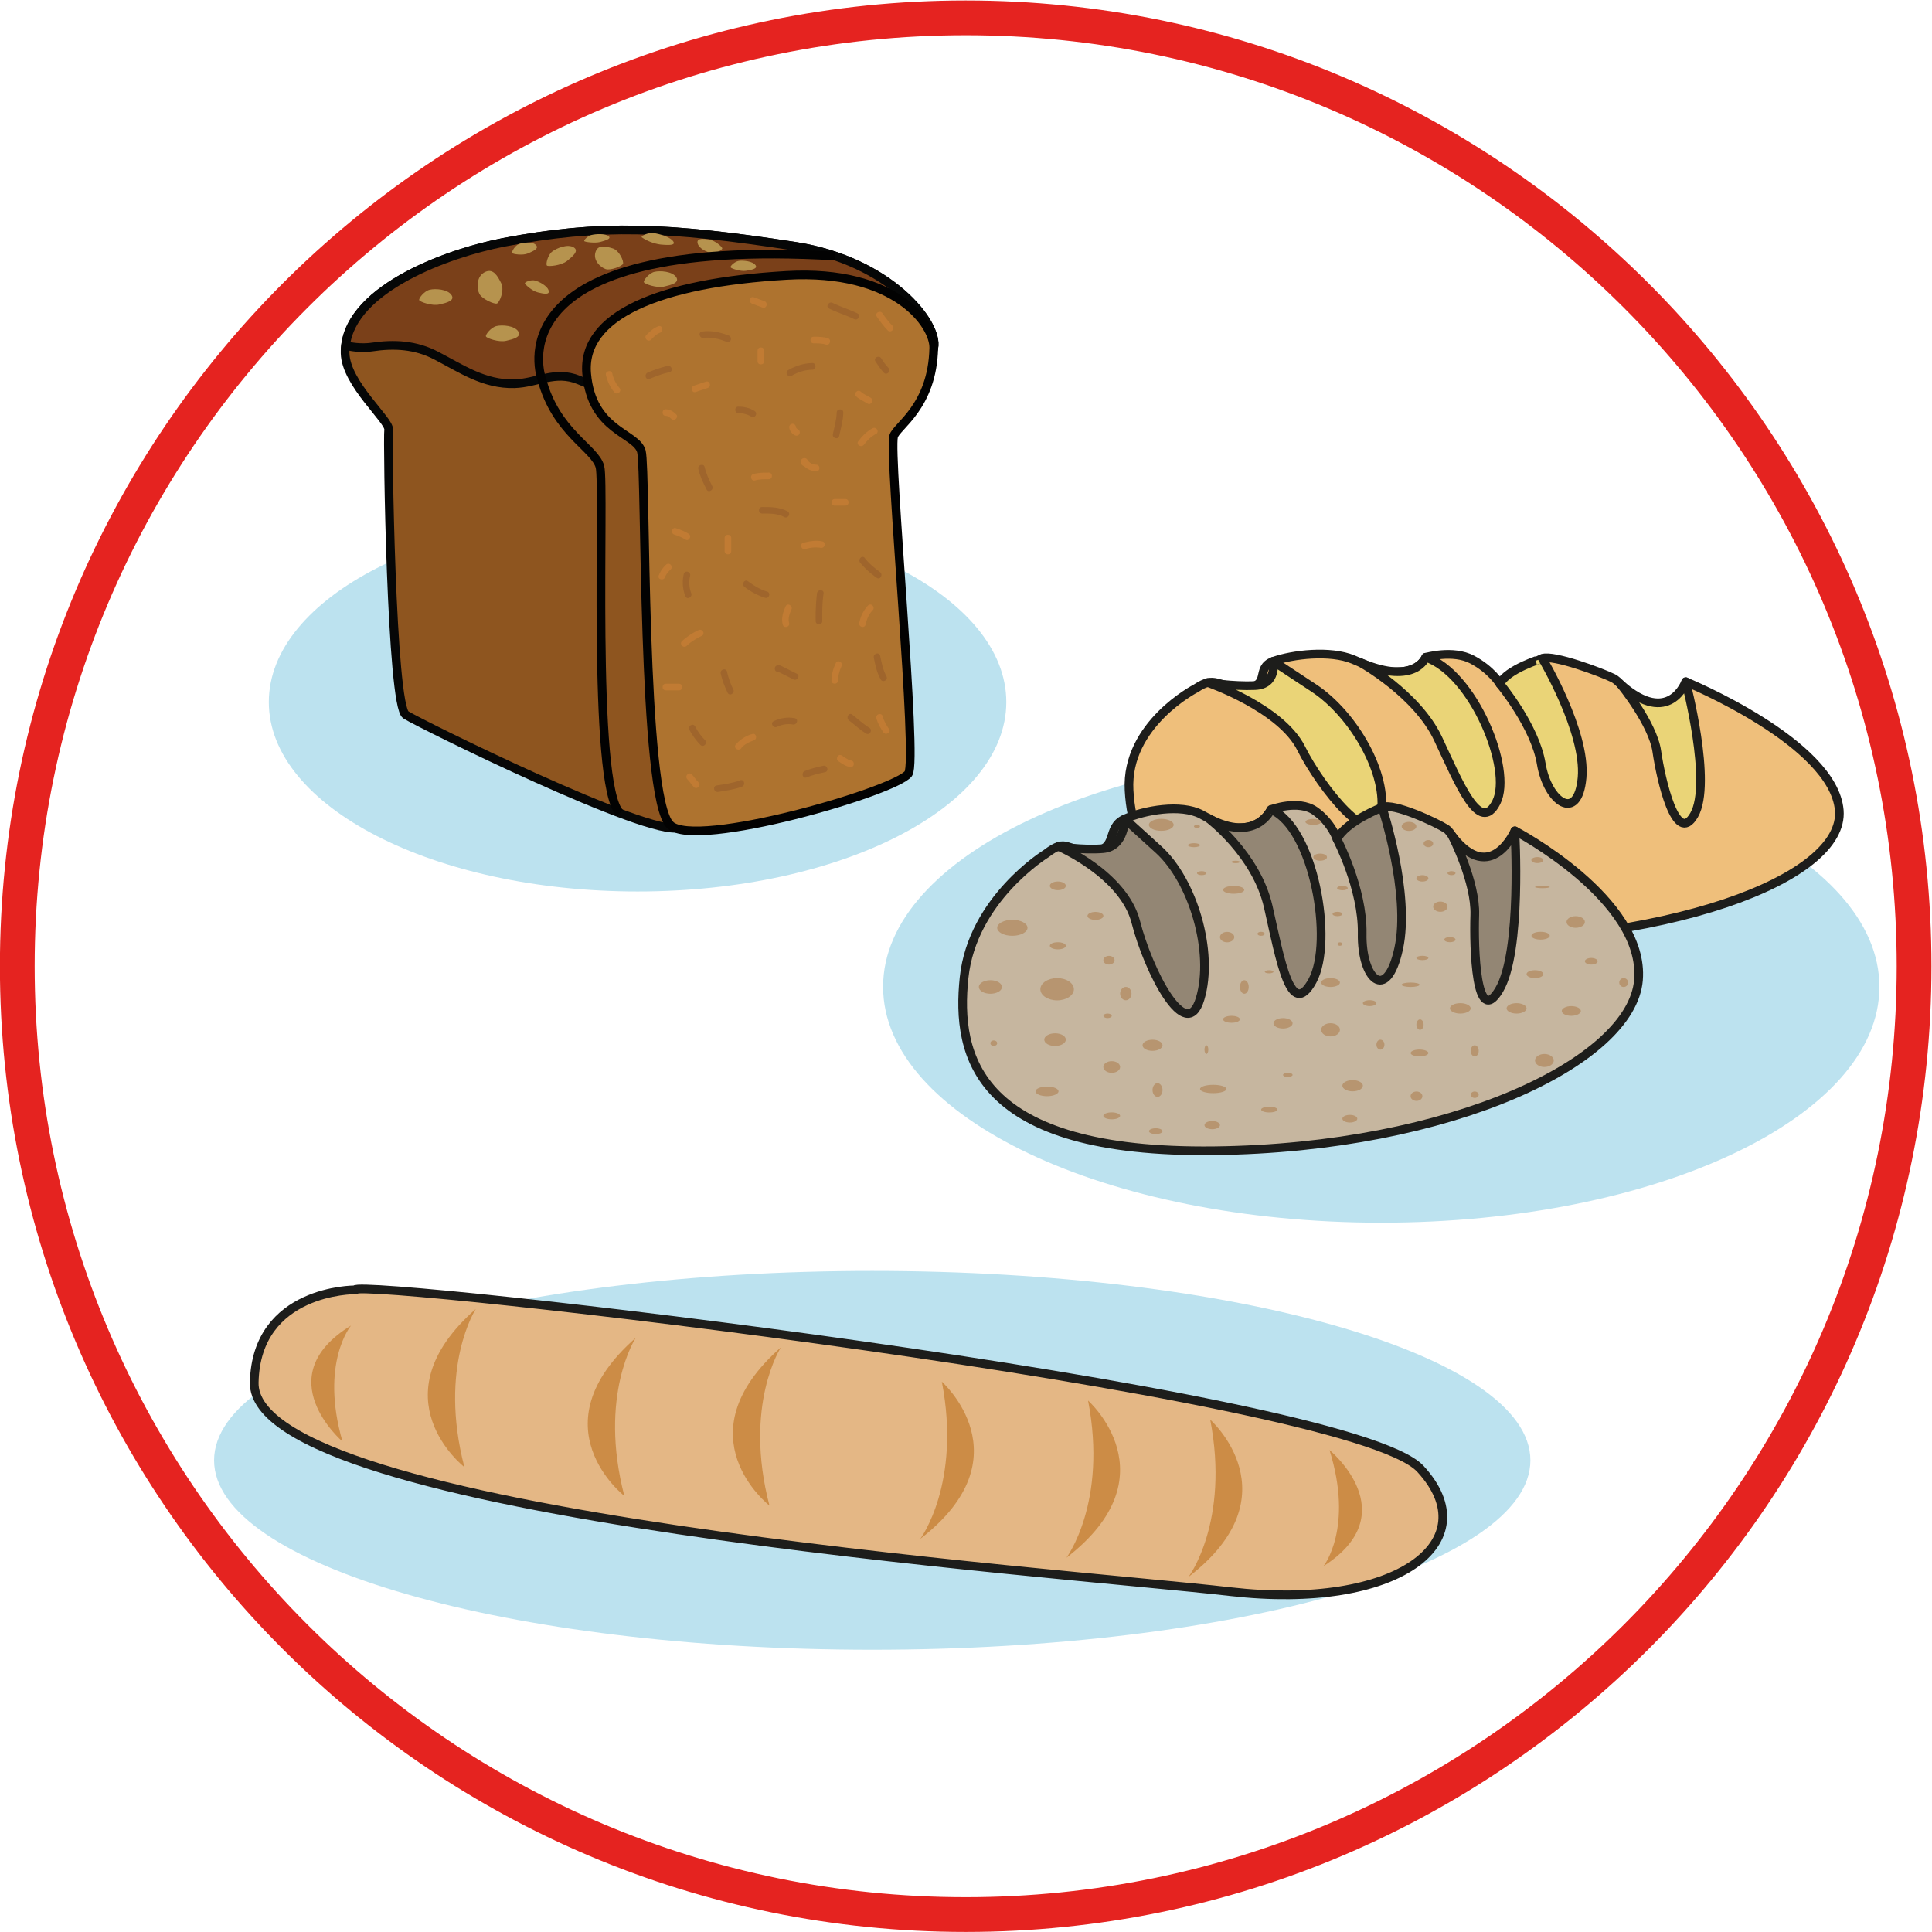 <?xml version="1.0" encoding="UTF-8" standalone="no"?><svg xmlns="http://www.w3.org/2000/svg" xml:space="preserve" viewBox="0 0 296.41 296.41"><defs><clipPath id="a" clipPathUnits="userSpaceOnUse"><path d="M0 222.3h222.3V0H0Z"/></clipPath><clipPath id="b" clipPathUnits="userSpaceOnUse"><path d="M0 222.3h222.3V0H0Z"/></clipPath></defs><g clip-path="url(#a)" transform="matrix(1.333 0 0 -1.333 0 296.4)"><path d="M0 0c0-60.28-48.87-109.15-109.15-109.15-60.29 0-109.16 48.87-109.16 109.15 0 60.28 48.87 109.15 109.16 109.15C-48.87 109.15 0 60.28 0 0Z" style="fill:none;stroke:#e52320;stroke-width:4;stroke-linecap:butt;stroke-linejoin:miter;stroke-miterlimit:10;stroke-dasharray:none;stroke-opacity:1" transform="translate(220.3 111.15)"/></g><g clip-path="url(#b)" transform="matrix(1.333 0 0 -1.333 0 296.4)"><path d="M0 0c0-15-25.67-27.15-57.34-27.15-31.66 0-57.33 12.16-57.33 27.15 0 15 25.67 27.15 57.33 27.15C-25.67 27.15 0 14.99 0 0" style="fill:#bce2ef;fill-opacity:1;fill-rule:nonzero;stroke:none" transform="translate(216.31 108.78)"/><path d="M0 0c0-12.04-19-21.8-42.44-21.8-23.44 0-42.44 9.76-42.44 21.8 0 12.04 19 21.8 42.44 21.8C-19 21.8 0 12.05 0 0" style="fill:#bce2ef;fill-opacity:1;fill-rule:nonzero;stroke:none" transform="translate(115.82 141.55)"/><path d="M0 0c0-12.04-33.91-21.8-75.75-21.8-41.83 0-75.75 9.76-75.75 21.8 0 12.04 33.92 21.8 75.75 21.8C-33.9 21.8 0 12.05 0 0" style="fill:#bce2ef;fill-opacity:1;fill-rule:nonzero;stroke:none" transform="translate(176.14 54.28)"/><path d="M0 0s-8.1-4.15-7.69-11.73c.42-7.58 4.66-17.04 33.42-17.5 28.76-.46 48.97 7.36 48.32 15.19C73.4-6.22 56.38.76 56.38.76S57.1-1 53.97-1.9c-3.13-.91-4.63 2.41-5.94 3.07-1.3.65-6.9 2.74-8.15 2.28C38.64 2.98 35 .51 35 .51s-.98 1.63-3.2 2.8c-2.21 1.18-5.34.26-5.34.26s-.62-1.53-2.89-1.64c-2.26-.12-2.82.28-5.47 1.39-2.66 1.1-6.97.58-9.18-.2-2.22-.79-.13-3-3.4-3C2.25.12 2.33 1.54 0 0" style="fill:#efbf7b;fill-opacity:1;fill-rule:nonzero;stroke:none" transform="translate(137.64 143.13)"/><path d="M0 0s-8.1-4.15-7.69-11.73c.42-7.58 4.66-17.04 33.42-17.5 28.76-.46 48.97 7.36 48.32 15.19C73.4-6.22 56.38.76 56.38.76S57.1-1 53.97-1.9c-3.13-.91-4.63 2.41-5.94 3.07-1.3.65-6.9 2.74-8.15 2.28C38.64 2.98 35 .51 35 .51s-.98 1.63-3.2 2.8c-2.21 1.18-5.34.26-5.34.26s-.62-1.53-2.89-1.64c-2.26-.12-2.82.28-5.47 1.39-2.66 1.1-6.97.58-9.18-.2-2.22-.79-.13-3-3.4-3C2.25.12 2.33 1.54 0 0Z" style="fill:none;stroke:#1d1d1b;stroke-width:1;stroke-linecap:round;stroke-linejoin:round;stroke-miterlimit:10;stroke-dasharray:none;stroke-opacity:1" transform="translate(137.64 143.13)"/><path d="M0 0s8.4-2.9 10.74-7.56c2.33-4.66 8.33-12.1 9.18-7.6.85 4.5-3.05 11.45-7.72 14.53L7.53 2.45s.5-2.69-2.09-2.8C2.84-.46 0 0 0 0" style="fill:#ead477;fill-opacity:1;fill-rule:nonzero;stroke:none" transform="translate(139.01 143.8)"/><path d="M0 0s8.4-2.9 10.74-7.56c2.33-4.66 8.33-12.1 9.18-7.6.85 4.5-3.05 11.45-7.72 14.53L7.53 2.45s.5-2.69-2.09-2.8C2.84-.46 0 0 0 0Z" style="fill:none;stroke:#1d1d1b;stroke-width:1;stroke-linecap:round;stroke-linejoin:round;stroke-miterlimit:10;stroke-dasharray:none;stroke-opacity:1" transform="translate(139.01 143.8)"/><path d="M0 0s6.45-3.59 8.86-8.74c2.42-5.15 4.79-11.08 6.7-7.3C17.47-12.27 12.9-1.18 7.43.65 7.43.65 6.27-2.61 0 0" style="fill:#ead477;fill-opacity:1;fill-rule:nonzero;stroke:none" transform="translate(156.66 146.06)"/><path d="M0 0s6.45-3.59 8.86-8.74c2.42-5.15 4.79-11.08 6.7-7.3C17.47-12.27 12.9-1.18 7.43.65 7.43.65 6.27-2.61 0 0z" style="fill:none;stroke:#1d1d1b;stroke-width:1;stroke-linecap:round;stroke-linejoin:round;stroke-miterlimit:10;stroke-dasharray:none;stroke-opacity:1" transform="translate(156.66 146.06)"/><path d="M0 0s4.04-4.84 4.76-9.2c.72-4.37 4.23-6.86 4.7-1.57.45 5.29-4.57 13.7-4.57 13.7S.8 1.7 0 0" style="fill:#ead477;fill-opacity:1;fill-rule:nonzero;stroke:none" transform="translate(172.63 143.64)"/><path d="M0 0s4.04-4.84 4.76-9.2c.72-4.37 4.23-6.86 4.7-1.57.45 5.29-4.57 13.7-4.57 13.7S.8 1.7 0 0Z" style="fill:none;stroke:#1d1d1b;stroke-width:1;stroke-linecap:round;stroke-linejoin:round;stroke-miterlimit:10;stroke-dasharray:none;stroke-opacity:1" transform="translate(172.63 143.64)"/><path d="M0 0s3.67-4.49 4.13-7.68c.46-3.2 2.21-10.98 4.3-7.32C10.53-11.33 7.46.34 7.46.34S5.58-4.91 0 0" style="fill:#ead477;fill-opacity:1;fill-rule:nonzero;stroke:none" transform="translate(186.56 143.56)"/><path d="M0 0s3.67-4.49 4.13-7.68c.46-3.2 2.21-10.98 4.3-7.32C10.53-11.33 7.46.34 7.46.34S5.58-4.91 0 0Z" style="fill:none;stroke:#1d1d1b;stroke-width:1;stroke-linecap:round;stroke-linejoin:round;stroke-miterlimit:10;stroke-dasharray:none;stroke-opacity:1" transform="translate(186.56 143.56)"/><path d="M0 0s-8.48-5.2-9.44-14.27c-.95-9.06 1.4-20.25 28.78-19.92 27.37.32 48.06 10.3 48.84 19.64.78 9.34-14.22 17.18-14.22 17.18s.37-2.09-2.78-3.28-4 2.75-5.12 3.5c-1.13.73-6.11 3.06-7.38 2.48-1.26-.59-5.19-3.66-5.19-3.66s-.64 1.92-2.55 3.26c-1.9 1.33-5.05.15-5.05.15s-.87-1.86-3.05-2.06c-2.19-.2-2.64.26-4.98 1.5C15.52 5.76 11.3 5 9.06 4 6.8 3 8.4.4 5.28.3 2.19.22 2.5 1.92 0 0" style="fill:#c6b69f;fill-opacity:1;fill-rule:nonzero;stroke:none" transform="translate(120.4 124.1)"/><path d="M0 0s-8.48-5.2-9.44-14.27c-.95-9.06 1.4-20.25 28.78-19.92 27.37.32 48.06 10.3 48.84 19.64.78 9.34-14.22 17.18-14.22 17.18s.37-2.09-2.78-3.28-4 2.75-5.12 3.5c-1.13.73-6.11 3.06-7.38 2.48-1.26-.59-5.19-3.66-5.19-3.66s-.64 1.92-2.55 3.26c-1.9 1.33-5.05.15-5.05.15s-.87-1.86-3.05-2.06c-2.19-.2-2.64.26-4.98 1.5C15.52 5.76 11.3 5 9.06 4 6.8 3 8.4.4 5.28.3 2.19.22 2.5 1.92 0 0Z" style="fill:none;stroke:#1d1d1b;stroke-width:1;stroke-linecap:round;stroke-linejoin:round;stroke-miterlimit:10;stroke-dasharray:none;stroke-opacity:1" transform="translate(120.4 124.1)"/><path d="M0 0s7.5-3.21 8.9-8.72c1.4-5.5 5.79-14.22 7.4-8.81 1.62 5.4-.86 13.6-4.77 17.15l-3.9 3.54s0-3.2-2.5-3.42C2.63-.46 0 0 0 0" style="fill:#938674;fill-opacity:1;fill-rule:nonzero;stroke:none" transform="translate(121.83 124.94)"/><path d="M0 0s7.5-3.21 8.9-8.72c1.4-5.5 5.79-14.22 7.4-8.81 1.62 5.4-.86 13.6-4.77 17.15l-3.9 3.54s0-3.2-2.5-3.42C2.63-.46 0 0 0 0Z" style="fill:none;stroke:#1d1d1b;stroke-width:1;stroke-linecap:round;stroke-linejoin:round;stroke-miterlimit:10;stroke-dasharray:none;stroke-opacity:1" transform="translate(121.83 124.94)"/><path d="M0 0s5.51-4.1 6.9-10.19c1.38-6.1 2.58-13.11 5.08-8.53S12.11-1.02 7.21 1C7.2 1 5.5-2.93 0 0" style="fill:#938674;fill-opacity:1;fill-rule:nonzero;stroke:none" transform="translate(139.07 128.18)"/><path d="M0 0s5.51-4.1 6.9-10.19c1.38-6.1 2.58-13.11 5.08-8.53S12.11-1.02 7.21 1C7.2 1 5.5-2.93 0 0Z" style="fill:none;stroke:#1d1d1b;stroke-width:1;stroke-linecap:round;stroke-linejoin:round;stroke-miterlimit:10;stroke-dasharray:none;stroke-opacity:1" transform="translate(139.07 128.18)"/><path d="M0 0s2.99-5.67 2.9-10.87c-.1-5.2 2.81-8.08 4.2-1.73C8.48-6.26 5.2 3.66 5.2 3.66S1.04 2.06 0 0" style="fill:#938674;fill-opacity:1;fill-rule:nonzero;stroke:none" transform="translate(153.88 125.77)"/><path d="M0 0s2.99-5.67 2.9-10.87c-.1-5.2 2.81-8.08 4.2-1.73C8.48-6.26 5.2 3.66 5.2 3.66S1.04 2.06 0 0Z" style="fill:none;stroke:#1d1d1b;stroke-width:1;stroke-linecap:round;stroke-linejoin:round;stroke-miterlimit:10;stroke-dasharray:none;stroke-opacity:1" transform="translate(153.88 125.77)"/><path d="M0 0s2.7-5.25 2.57-9.06c-.13-3.82.15-13.07 2.8-8.62C8.02-13.24 7.18.63 7.18.63S4.45-5.7 0 0" style="fill:#938674;fill-opacity:1;fill-rule:nonzero;stroke:none" transform="translate(167.17 126.1)"/><path d="M0 0s2.7-5.25 2.57-9.06c-.13-3.82.15-13.07 2.8-8.62C8.02-13.24 7.18.63 7.18.63S4.45-5.7 0 0Z" style="fill:none;stroke:#1d1d1b;stroke-width:1;stroke-linecap:round;stroke-linejoin:round;stroke-miterlimit:10;stroke-dasharray:none;stroke-opacity:1" transform="translate(167.17 126.1)"/><path d="M0 0c0-.5-.78-.92-1.75-.92-.96 0-1.74.41-1.74.92 0 .5.78.92 1.75.92C-.78.92 0 .5 0 0" style="fill:#b79570;fill-opacity:1;fill-rule:nonzero;stroke:none" transform="translate(118.26 115.57)"/><path d="M0 0c0-.43-.6-.78-1.33-.78-.74 0-1.33.35-1.33.78 0 .43.6.78 1.33.78C-.6.78 0 .43 0 0" style="fill:#b79570;fill-opacity:1;fill-rule:nonzero;stroke:none" transform="translate(115.32 108.76)"/><path d="M0 0c0-.28-.41-.5-.92-.5-.5 0-.92.22-.92.5s.41.5.92.5S0 .28 0 0" style="fill:#b79570;fill-opacity:1;fill-rule:nonzero;stroke:none" transform="translate(122.67 120.4)"/><path d="M0 0c0-.23-.41-.41-.92-.41-.5 0-.92.18-.92.41 0 .23.41.41.92.41S0 .23 0 0" style="fill:#b79570;fill-opacity:1;fill-rule:nonzero;stroke:none" transform="translate(122.67 113.5)"/><path d="M0 0c0-.7-.86-1.28-1.93-1.28C-3-1.28-3.86-.7-3.86 0c0 .7.86 1.28 1.93 1.28C-.86 1.28 0 .7 0 0" style="fill:#b79570;fill-opacity:1;fill-rule:nonzero;stroke:none" transform="translate(123.6 108.5)"/><path d="M0 0c0-.25-.41-.46-.92-.46-.5 0-.92.2-.92.46 0 .25.41.46.92.46.5 0 .92-.2.92-.46" style="fill:#b79570;fill-opacity:1;fill-rule:nonzero;stroke:none" transform="translate(127 116.94)"/><path d="M0 0c0-.28-.29-.5-.64-.5-.36 0-.65.22-.65.5s.3.5.65.5C-.3.5 0 .29 0 0" style="fill:#b79570;fill-opacity:1;fill-rule:nonzero;stroke:none" transform="translate(128.28 111.84)"/><path d="M0 0c0-.18-.18-.32-.4-.32-.2 0-.38.14-.38.32s.17.32.39.32C-.18.32 0 .18 0 0" style="fill:#b79570;fill-opacity:1;fill-rule:nonzero;stroke:none" transform="translate(114.77 102.29)"/><path d="M0 0c0-.4-.55-.73-1.24-.73s-1.24.32-1.24.73c0 .4.56.73 1.24.73C-.55.73 0 .41 0 0" style="fill:#b79570;fill-opacity:1;fill-rule:nonzero;stroke:none" transform="translate(122.67 102.7)"/><path d="M0 0c0-.3-.6-.56-1.32-.56-.73 0-1.33.25-1.33.56 0 .3.6.55 1.33.55C-.6.55 0 .31 0 0" style="fill:#b79570;fill-opacity:1;fill-rule:nonzero;stroke:none" transform="translate(121.83 96.75)"/><path d="M0 0c0-.37-.43-.67-.96-.67-.54 0-.97.3-.97.67 0 .37.43.67.96.67C-.42.67 0 .37 0 0" style="fill:#b79570;fill-opacity:1;fill-rule:nonzero;stroke:none" transform="translate(128.92 99.55)"/><path d="M0 0c0-.14-.22-.26-.48-.26-.27 0-.48.11-.48.26 0 .15.21.26.48.26C-.22.26 0 .15 0 0" style="fill:#b79570;fill-opacity:1;fill-rule:nonzero;stroke:none" transform="translate(127.96 105.44)"/><path d="M0 0c0-.42-.3-.77-.65-.77-.36 0-.66.35-.66.77 0 .42.3.77.66.77C-.3.77 0 .42 0 0" style="fill:#b79570;fill-opacity:1;fill-rule:nonzero;stroke:none" transform="translate(130.23 108)"/><path d="M0 0c0-.35-.52-.64-1.15-.64-.63 0-1.15.28-1.15.64s.52.64 1.15.64C-.52.64 0 .36 0 0" style="fill:#b79570;fill-opacity:1;fill-rule:nonzero;stroke:none" transform="translate(133.8 102.05)"/><path d="M0 0c0-.22-.43-.4-.96-.4-.54 0-.97.18-.97.4 0 .22.43.4.96.4C-.42.4 0 .21 0 0" style="fill:#b79570;fill-opacity:1;fill-rule:nonzero;stroke:none" transform="translate(128.92 93.93)"/><path d="M0 0c0-.44-.26-.79-.57-.79-.32 0-.58.35-.58.79 0 .43.26.79.57.79C-.26.79 0 .43 0 0" style="fill:#b79570;fill-opacity:1;fill-rule:nonzero;stroke:none" transform="translate(133.8 96.9)"/><path d="M0 0c0-.27-.68-.48-1.52-.48-.83 0-1.51.21-1.51.48s.68.48 1.51.48C-.68.48 0 .27 0 0" style="fill:#b79570;fill-opacity:1;fill-rule:nonzero;stroke:none" transform="translate(141.15 97.02)"/><path d="M0 0c0-.28-.1-.5-.22-.5s-.22.22-.22.5.1.5.22.5S0 .28 0 0" style="fill:#b79570;fill-opacity:1;fill-rule:nonzero;stroke:none" transform="translate(139.07 101.55)"/><path d="M0 0c0-.23-.43-.4-.96-.4-.54 0-.97.17-.97.4 0 .22.43.4.97.4C-.43.4 0 .23 0 0" style="fill:#b79570;fill-opacity:1;fill-rule:nonzero;stroke:none" transform="translate(142.7 105.04)"/><path d="M0 0c0-.43-.23-.78-.5-.78-.28 0-.51.35-.51.78 0 .43.23.78.5.78C-.22.78 0 .43 0 0" style="fill:#b79570;fill-opacity:1;fill-rule:nonzero;stroke:none" transform="translate(143.72 108.76)"/><path d="M0 0c0-.1-.23-.18-.5-.18-.28 0-.5.08-.5.18 0 .1.22.18.5.18C-.23.18 0 .1 0 0" style="fill:#b79570;fill-opacity:1;fill-rule:nonzero;stroke:none" transform="translate(146.57 110.51)"/><path d="M0 0c0-.33-.37-.6-.83-.6-.45 0-.82.27-.82.6 0 .33.37.6.82.6C-.37.6 0 .33 0 0" style="fill:#b79570;fill-opacity:1;fill-rule:nonzero;stroke:none" transform="translate(142.06 114.5)"/><path d="M0 0c0-.25-.55-.45-1.22-.45-.67 0-1.22.2-1.22.45s.55.45 1.22.45C-.55.45 0 .25 0 0" style="fill:#b79570;fill-opacity:1;fill-rule:nonzero;stroke:none" transform="translate(143.21 119.94)"/><path d="M0 0c0-.38-.64-.69-1.43-.69-.78 0-1.42.31-1.42.69 0 .38.64.69 1.42.69C-.64.69 0 .38 0 0" style="fill:#b79570;fill-opacity:1;fill-rule:nonzero;stroke:none" transform="translate(135.08 127.42)"/><path d="M0 0c0-.13-.31-.23-.69-.23-.38 0-.69.1-.69.23s.3.23.7.23C-.32.23 0 .13 0 0" style="fill:#b79570;fill-opacity:1;fill-rule:nonzero;stroke:none" transform="translate(138.11 125.08)"/><path d="M0 0c0-.1-.15-.18-.35-.18-.18 0-.34.08-.34.18 0 .1.15.18.34.18C-.15.18 0 .1 0 0" style="fill:#b79570;fill-opacity:1;fill-rule:nonzero;stroke:none" transform="translate(138.11 127.24)"/><path d="M0 0c0-.13-.24-.23-.54-.23-.3 0-.54.1-.54.23s.24.23.54.23C-.24.23 0 .13 0 0" style="fill:#b79570;fill-opacity:1;fill-rule:nonzero;stroke:none" transform="translate(138.85 121.86)"/><path d="M0 0c0-.08-.21-.14-.48-.14s-.48.06-.48.14c0 .08.21.14.48.14S0 .08 0 0" style="fill:#b79570;fill-opacity:1;fill-rule:nonzero;stroke:none" transform="translate(142.7 123.15)"/><path d="M0 0c0-.13-.19-.23-.42-.23-.23 0-.41.1-.41.23s.18.23.41.23C-.19.23 0 .13 0 0" style="fill:#b79570;fill-opacity:1;fill-rule:nonzero;stroke:none" transform="translate(145.56 114.88)"/><path d="M0 0c0-.19-.4-.34-.9-.34s-.91.15-.91.34c0 .19.4.34.9.34S0 .2 0 0" style="fill:#b79570;fill-opacity:1;fill-rule:nonzero;stroke:none" transform="translate(152.06 127.76)"/><path d="M0 0c0-.23-.35-.41-.79-.41-.43 0-.78.18-.78.41 0 .23.35.41.78.41C-.35.41 0 .23 0 0" style="fill:#b79570;fill-opacity:1;fill-rule:nonzero;stroke:none" transform="translate(152.73 123.7)"/><path d="M0 0c0-.14-.27-.25-.61-.25-.34 0-.62.11-.62.25s.28.25.61.25C-.27.25 0 .14 0 0" style="fill:#b79570;fill-opacity:1;fill-rule:nonzero;stroke:none" transform="translate(155.12 120.14)"/><path d="M0 0c0-.14-.25-.25-.56-.25-.32 0-.57.11-.57.25s.25.25.57.25C-.26.25 0 .14 0 0" style="fill:#b79570;fill-opacity:1;fill-rule:nonzero;stroke:none" transform="translate(154.5 117.16)"/><path d="M0 0c0-.12-.13-.2-.28-.2-.16 0-.28.08-.28.2 0 .11.12.2.28.2C-.13.2 0 .12 0 0" style="fill:#b79570;fill-opacity:1;fill-rule:nonzero;stroke:none" transform="translate(154.5 113.7)"/><path d="M0 0c0-.28-.48-.51-1.08-.51-.6 0-1.08.23-1.08.51s.49.51 1.08.51C-.48.51 0 .28 0 0" style="fill:#b79570;fill-opacity:1;fill-rule:nonzero;stroke:none" transform="translate(154.22 109.27)"/><path d="M0 0c0-.18-.35-.34-.78-.34-.43 0-.78.16-.78.34 0 .19.35.34.78.34C-.35.34 0 .19 0 0" style="fill:#b79570;fill-opacity:1;fill-rule:nonzero;stroke:none" transform="translate(158.42 106.9)"/><path d="M0 0c0-.14-.46-.26-1.03-.26-.57 0-1.04.12-1.04.26s.47.25 1.04.25C-.46.25 0 .14 0 0" style="fill:#b79570;fill-opacity:1;fill-rule:nonzero;stroke:none" transform="translate(163.39 109.02)"/><path d="M0 0c0-.28-.38-.52-.85-.52s-.85.24-.85.52.38.52.85.52S0 .28 0 0" style="fill:#b79570;fill-opacity:1;fill-rule:nonzero;stroke:none" transform="translate(163.02 127.24)"/><path d="M0 0c0-.23-.25-.41-.55-.41-.3 0-.55.18-.55.41 0 .23.24.41.55.41C-.25.41 0 .23 0 0" style="fill:#b79570;fill-opacity:1;fill-rule:nonzero;stroke:none" transform="translate(164.95 125.26)"/><path d="M0 0c0-.2-.3-.37-.69-.37-.38 0-.69.17-.69.37 0 .2.3.37.7.37C-.32.37 0 .2 0 0" style="fill:#b79570;fill-opacity:1;fill-rule:nonzero;stroke:none" transform="translate(164.4 121.26)"/><path d="M0 0c0-.13-.2-.23-.46-.23-.25 0-.46.1-.46.23s.2.23.46.23C-.21.23 0 .13 0 0" style="fill:#b79570;fill-opacity:1;fill-rule:nonzero;stroke:none" transform="translate(167.52 121.86)"/><path d="M0 0c0-.33-.37-.59-.83-.59-.45 0-.82.27-.82.59 0 .33.37.59.82.59C-.37.59 0 .33 0 0" style="fill:#b79570;fill-opacity:1;fill-rule:nonzero;stroke:none" transform="translate(166.6 118)"/><path d="M0 0c0-.17-.29-.3-.65-.3-.35 0-.64.13-.64.3 0 .17.29.3.65.3C-.3.3 0 .17 0 0" style="fill:#b79570;fill-opacity:1;fill-rule:nonzero;stroke:none" transform="translate(167.52 114.21)"/><path d="M0 0c0-.14-.3-.25-.69-.25-.38 0-.69.11-.69.25s.3.25.7.25C-.32.25 0 .14 0 0" style="fill:#b79570;fill-opacity:1;fill-rule:nonzero;stroke:none" transform="translate(164.4 112.1)"/><path d="M0 0c0-.33-.54-.6-1.2-.6-.65 0-1.19.27-1.19.6 0 .33.54.6 1.2.6C-.54.6 0 .32 0 0" style="fill:#b79570;fill-opacity:1;fill-rule:nonzero;stroke:none" transform="translate(169.27 106.3)"/><path d="M0 0c0-.33-.52-.6-1.15-.6-.63 0-1.15.27-1.15.6 0 .33.52.6 1.15.6C-.52.6 0 .32 0 0" style="fill:#b79570;fill-opacity:1;fill-rule:nonzero;stroke:none" transform="translate(175.7 106.3)"/><path d="M0 0c0-.25-.43-.46-.97-.46-.53 0-.96.2-.96.46 0 .25.43.45.96.45C-.43.45 0 .25 0 0" style="fill:#b79570;fill-opacity:1;fill-rule:nonzero;stroke:none" transform="translate(177.63 110.24)"/><path d="M0 0c0-.25-.47-.45-1.06-.45-.58 0-1.05.2-1.05.45s.47.45 1.05.45C-.47.45 0 .25 0 0" style="fill:#b79570;fill-opacity:1;fill-rule:nonzero;stroke:none" transform="translate(178.37 114.66)"/><path d="M0 0c0-.07-.38-.13-.85-.13s-.85.06-.85.13.38.13.85.13S0 .07 0 0" style="fill:#b79570;fill-opacity:1;fill-rule:nonzero;stroke:none" transform="translate(178.37 120.26)"/><path d="M0 0c0-.19-.3-.34-.69-.34-.38 0-.69.15-.69.34 0 .19.31.35.7.35C-.32.35 0 .19 0 0" style="fill:#b79570;fill-opacity:1;fill-rule:nonzero;stroke:none" transform="translate(177.63 123.36)"/><path d="M0 0c0-.37-.47-.67-1.06-.67-.58 0-1.05.3-1.05.67 0 .37.47.67 1.05.67C-.47.67 0 .37 0 0" style="fill:#b79570;fill-opacity:1;fill-rule:nonzero;stroke:none" transform="translate(182.41 116.24)"/><path d="M0 0c0-.21-.33-.38-.73-.38-.41 0-.74.17-.74.38 0 .2.33.38.73.38C-.33.38 0 .2 0 0" style="fill:#b79570;fill-opacity:1;fill-rule:nonzero;stroke:none" transform="translate(183.88 111.72)"/><path d="M0 0a.5.5 0 0 0-.5-.51.5.5 0 0 0-.51.51c0 .28.22.51.5.51A.5.5 0 0 0 0 0" style="fill:#b79570;fill-opacity:1;fill-rule:nonzero;stroke:none" transform="translate(187.38 109.27)"/><path d="M0 0c0-.3-.5-.56-1.1-.56-.61 0-1.1.25-1.1.56 0 .3.49.56 1.1.56C-.5.56 0 .3 0 0" style="fill:#b79570;fill-opacity:1;fill-rule:nonzero;stroke:none" transform="translate(181.95 106)"/><path d="M0 0c0-.41-.48-.75-1.08-.75-.6 0-1.08.34-1.08.75s.48.75 1.08.75C-.48.75 0 .4 0 0" style="fill:#b79570;fill-opacity:1;fill-rule:nonzero;stroke:none" transform="translate(178.83 100.3)"/><path d="M0 0h-1.2.6z" style="fill:#b79570;fill-opacity:1;fill-rule:nonzero;stroke:none" transform="translate(183.15 103.43)"/><path d="M0 0c0-.33-.5-.6-1.1-.6-.61 0-1.1.27-1.1.6 0 .33.49.6 1.1.6C-.5.6 0 .33 0 0" style="fill:#b79570;fill-opacity:1;fill-rule:nonzero;stroke:none" transform="translate(148.77 104.58)"/><path d="M0 0c0-.42-.48-.76-1.08-.76-.6 0-1.08.34-1.08.76s.49.76 1.08.76C-.48.76 0 .42 0 0" style="fill:#b79570;fill-opacity:1;fill-rule:nonzero;stroke:none" transform="translate(154.22 103.83)"/><path d="M0 0c0-.13-.25-.24-.55-.24-.3 0-.55.1-.55.24 0 .13.24.24.55.24.3 0 .55-.1.55-.24" style="fill:#b79570;fill-opacity:1;fill-rule:nonzero;stroke:none" transform="translate(148.77 98.64)"/><path d="M0 0c0-.36-.53-.65-1.18-.65-.65 0-1.18.3-1.18.65 0 .35.53.64 1.18.64C-.53.64 0 .35 0 0" style="fill:#b79570;fill-opacity:1;fill-rule:nonzero;stroke:none" transform="translate(156.86 97.4)"/><path d="M0 0c0-.21-.46-.39-1.02-.39-.57 0-1.02.17-1.02.39s.45.4 1.02.4C-.46.4 0 .21 0 0" style="fill:#b79570;fill-opacity:1;fill-rule:nonzero;stroke:none" transform="translate(164.4 101.16)"/><path d="M0 0c0-.32-.2-.57-.46-.57-.25 0-.46.25-.46.57 0 .32.2.57.46.57S0 .32 0 0" style="fill:#b79570;fill-opacity:1;fill-rule:nonzero;stroke:none" transform="translate(159.34 102.12)"/><path d="M0 0c0-.36-.2-.64-.46-.64-.25 0-.46.28-.46.64 0 .35.2.64.46.64C-.21.64 0 .35 0 0" style="fill:#b79570;fill-opacity:1;fill-rule:nonzero;stroke:none" transform="translate(170.19 101.41)"/><path d="M0 0c0-.33-.18-.6-.41-.6-.23 0-.42.27-.42.6 0 .33.19.6.42.6C-.2.6 0 .34 0 0" style="fill:#b79570;fill-opacity:1;fill-rule:nonzero;stroke:none" transform="translate(163.85 104.43)"/><path d="M0 0c0-.3-.3-.54-.68-.54-.37 0-.68.24-.68.54 0 .3.3.54.68.54C-.3.54 0 .3 0 0" style="fill:#b79570;fill-opacity:1;fill-rule:nonzero;stroke:none" transform="translate(163.71 96.19)"/><path d="M0 0c0-.2-.2-.37-.46-.37-.25 0-.46.17-.46.37 0 .2.2.37.46.37C-.21.37 0 .2 0 0" style="fill:#b79570;fill-opacity:1;fill-rule:nonzero;stroke:none" transform="translate(170.19 96.36)"/><path d="M0 0c0-.18-.42-.33-.94-.33s-.94.15-.94.33c0 .18.42.33.94.33S0 .18 0 0" style="fill:#b79570;fill-opacity:1;fill-rule:nonzero;stroke:none" transform="translate(147.03 94.65)"/><path d="M0 0c0-.26-.4-.47-.89-.47-.5 0-.89.21-.89.47s.4.47.89.47C-.39.47 0 .26 0 0" style="fill:#b79570;fill-opacity:1;fill-rule:nonzero;stroke:none" transform="translate(140.41 92.86)"/><path d="M0 0c0-.24-.38-.44-.86-.44-.47 0-.86.2-.86.44s.39.44.86.44C-.38.44 0 .24 0 0" style="fill:#b79570;fill-opacity:1;fill-rule:nonzero;stroke:none" transform="translate(156.22 93.6)"/><path d="M0 0c0-.18-.35-.33-.78-.33-.43 0-.78.15-.78.33 0 .19.35.34.78.34C-.35.34 0 .19 0 0" style="fill:#b79570;fill-opacity:1;fill-rule:nonzero;stroke:none" transform="translate(133.8 92.16)"/><path d="M0 0c.4 1.4 114.41-11.64 122.66-20.6 7.74-8.39-2.62-16.34-21.9-14.13C81.5-32.5-11.89-26.03-11.56-10.67-11.34.06 0 0 0 0" style="fill:#e4b785;fill-opacity:1;fill-rule:nonzero;stroke:none" transform="translate(40.82 73.9)"/><path d="M0 0c.4 1.4 114.41-11.64 122.66-20.6 7.74-8.39-2.62-16.34-21.9-14.13C81.5-32.5-11.89-26.03-11.56-10.67-11.34.06 0 0 0 0Z" style="fill:none;stroke:#1d1d1b;stroke-width:1;stroke-linecap:butt;stroke-linejoin:miter;stroke-miterlimit:10;stroke-dasharray:none;stroke-opacity:1" transform="translate(40.82 73.9)"/><path d="M0 0s8.85-7.24-.69-13.36c0 0 3.5 4.38.69 13.36" style="fill:#cc8c46;fill-opacity:1;fill-rule:nonzero;stroke:none" transform="translate(153.02 55.46)"/><path d="M0 0s9.76-8.65-2.49-18.09c0 0 4.76 6.34 2.49 18.09" style="fill:#cc8c46;fill-opacity:1;fill-rule:nonzero;stroke:none" transform="translate(139.29 58.96)"/><path d="M0 0s9.76-8.65-2.49-18.09c0 0 4.76 6.34 2.49 18.09" style="fill:#cc8c46;fill-opacity:1;fill-rule:nonzero;stroke:none" transform="translate(125.23 61.16)"/><path d="M0 0s9.76-8.65-2.48-18.09c0 0 4.75 6.34 2.48 18.09" style="fill:#cc8c46;fill-opacity:1;fill-rule:nonzero;stroke:none" transform="translate(108.4 63.33)"/><path d="M0 0s-10.3 8 1.32 18.21c0 0-4.34-6.63-1.32-18.21" style="fill:#cc8c46;fill-opacity:1;fill-rule:nonzero;stroke:none" transform="translate(53.45 53.5)"/><path d="M0 0s-10.3 8 1.31 18.2c0 0-4.33-6.62-1.31-18.2" style="fill:#cc8c46;fill-opacity:1;fill-rule:nonzero;stroke:none" transform="translate(71.86 50.18)"/><path d="M0 0s-10.3 8 1.32 18.21c0 0-4.34-6.63-1.32-18.21" style="fill:#cc8c46;fill-opacity:1;fill-rule:nonzero;stroke:none" transform="translate(88.56 49.07)"/><path d="M0 0s-8.69 7.43.98 13.35c0 0-3.6-4.3-.98-13.35" style="fill:#cc8c46;fill-opacity:1;fill-rule:nonzero;stroke:none" transform="translate(39.42 56.44)"/><path d="M0 0c-6.77-1.3-18.38-5.62-18.23-12.76.08-3.52 5.17-7.75 5.01-8.8-.15-1.07.3-31.76 1.98-32.82 1.67-1.06 27.95-14.05 31.44-12.99 2.54.78 22.33 6.61 23.55 7.07 1.21.45-1.07 38.27-1.07 38.27.61.92 6.3 7.31 6.84 9.88.6 2.88-5.2 10.03-15.95 11.7C18.84 1.81 11.09 2.12 0 0" style="fill:#8e551f;fill-opacity:1;fill-rule:nonzero;stroke:none" transform="translate(57.95 194.46)"/><path d="M0 0c-6.77-1.3-18.38-5.62-18.23-12.76.08-3.52 5.17-7.75 5.01-8.8-.15-1.07.3-31.76 1.98-32.82 1.67-1.06 27.95-14.05 31.44-12.99 2.54.78 22.33 6.61 23.55 7.07 1.21.45-1.07 38.27-1.07 38.27.61.92 6.3 7.31 6.84 9.88.6 2.88-5.2 10.03-15.95 11.7C18.84 1.81 11.09 2.12 0 0Z" style="fill:none;stroke:#060707;stroke-width:1;stroke-linecap:butt;stroke-linejoin:miter;stroke-miterlimit:10;stroke-dasharray:none;stroke-opacity:1" transform="translate(57.95 194.46)"/><path d="M0 0c-14.73 2.28-22.48 2.58-33.57.46C-40.05-.8-50.95-4.8-51.75-11.4c1-.29 2.28-.3 3-.19 2.59.39 5.06.26 7.44-.99 2.88-1.5 5.51-3.32 8.96-3.23 2.65.07 4.69 1.56 7.44.43 2.25-.93 4.68-1.96 7.29-1.3 1.36.33 2.41 1.43 3.8 1.75 1.58.36 3.53.35 5.16.34 3.7-.01 7.76-1.06 11.24.57C6-12.41 8.45-11 12.46-11.54c1.15-.17 2.37-.33 3.44-.33l.05.17C16.55-8.8 10.75-1.66 0 0" style="fill:#7a4019;fill-opacity:1;fill-rule:nonzero;stroke:none" transform="translate(91.53 194)"/><path d="M0 0c-14.73 2.28-22.48 2.58-33.57.46C-40.05-.8-50.95-4.8-51.75-11.4c1-.29 2.28-.3 3-.19 2.59.39 5.06.26 7.44-.99 2.88-1.5 5.51-3.32 8.96-3.23 2.65.07 4.69 1.56 7.44.43 2.25-.93 4.68-1.96 7.29-1.3 1.36.33 2.41 1.43 3.8 1.75 1.58.36 3.53.35 5.16.34 3.7-.01 7.76-1.06 11.24.57C6-12.41 8.45-11 12.46-11.54c1.15-.17 2.37-.33 3.44-.33l.05.17C16.55-8.8 10.75-1.66 0 0Z" style="fill:none;stroke:#060707;stroke-width:1;stroke-linecap:butt;stroke-linejoin:miter;stroke-miterlimit:10;stroke-dasharray:none;stroke-opacity:1" transform="translate(91.53 194)"/><path d="M0 0c2.92-2.82 25.99 3.9 27.42 5.92 1.08 1.54-2.26 36.55-1.7 38.81.29 1.16 4.48 3.38 4.62 10.18.06 2.62-4.33 9.07-16.92 8.35-14.76-.85-23.6-4.64-23.03-11.3.57-6.65 5.72-6.8 6.3-8.96.57-2.17.02-39.82 3.31-43" style="fill:#ae732f;fill-opacity:1;fill-rule:nonzero;stroke:none" transform="translate(77.13 127.4)"/><path d="M0 0c2.92-2.82 25.99 3.9 27.42 5.92 1.08 1.54-2.26 36.55-1.7 38.81.29 1.16 4.48 3.38 4.62 10.18.06 2.62-4.33 9.07-16.92 8.35-14.76-.85-23.6-4.64-23.03-11.3.57-6.65 5.72-6.8 6.3-8.96.57-2.17.02-39.82 3.31-43Z" style="fill:none;stroke:#020202;stroke-width:1;stroke-linecap:butt;stroke-linejoin:miter;stroke-miterlimit:10;stroke-dasharray:none;stroke-opacity:1" transform="translate(77.13 127.4)"/><path d="M0 0c.74.3 1.5.6 2.28.76.48.1.27.83-.2.73A14.2 14.2 0 0 1-.2.73C-.65.55-.46-.18 0 0" style="fill:#9f652c;fill-opacity:1;fill-rule:nonzero;stroke:none" transform="translate(74.76 178.75)"/><path d="M0 0c.88.14 1.87-.14 2.68-.46.46-.17.66.56.2.74C1.94.64.83.9-.2.73-.68.65-.48-.07 0 0" style="fill:#9f652c;fill-opacity:1;fill-rule:nonzero;stroke:none" transform="translate(80.99 183.46)"/><path d="M0 0c.53 0 1.03-.12 1.48-.4.41-.27.8.4.38.65C1.3.61.66.75 0 .75-.49.78-.49.02 0 0" style="fill:#9f652c;fill-opacity:1;fill-rule:nonzero;stroke:none" transform="translate(84.99 174.8)"/><path d="M0 0c.18-.83.57-1.61.95-2.37.22-.44.87-.05.66.38-.36.7-.7 1.42-.88 2.2C.63.67-.1.47 0 0" style="fill:#9f652c;fill-opacity:1;fill-rule:nonzero;stroke:none" transform="translate(80.37 168.39)"/><path d="M0 0a4.26 4.26 0 0 1 .19-2.57c.2-.45.86-.06.66.38A3.4 3.4 0 0 0 .73-.2C.83.28.1.48 0 0" style="fill:#9f652c;fill-opacity:1;fill-rule:nonzero;stroke:none" transform="translate(78.7 156.29)"/><path d="M0 0a7.54 7.54 0 0 1 2.37-1.25c.47-.13.67.6.2.73C1.78-.3 1.04.18.38.66-.02.95-.39.29 0 0" style="fill:#9f652c;fill-opacity:1;fill-rule:nonzero;stroke:none" transform="translate(85.7 154.8)"/><path d="M0 0c.86 0 1.77.02 2.54-.4.43-.24.81.42.39.65-.9.5-1.93.5-2.93.5C-.49.77-.49 0 0 0" style="fill:#9f652c;fill-opacity:1;fill-rule:nonzero;stroke:none" transform="translate(87.72 163.25)"/><path d="M0 0c-.02-.85-.27-1.66-.44-2.48-.1-.48.63-.68.73-.2C.48-1.8.74-.92.76 0 .77.49 0 .49 0 0" style="fill:#9f652c;fill-opacity:1;fill-rule:nonzero;stroke:none" transform="translate(96.3 174.87)"/><path d="M0 0c.74.43 1.53.69 2.4.7.48.02.48.78 0 .77-1-.02-1.93-.32-2.78-.81C-.81.4-.42-.24 0 0" style="fill:#9f652c;fill-opacity:1;fill-rule:nonzero;stroke:none" transform="translate(91.1 179.1)"/><path d="M0 0c.94-.46 1.95-.76 2.89-1.22.44-.2.82.45.38.66C2.33-.1 1.32.2.38.66-.05.86-.44.2 0 0" style="fill:#9f652c;fill-opacity:1;fill-rule:nonzero;stroke:none" transform="translate(95.43 186.84)"/><path d="M0 0c.3-.45.6-.9.97-1.3.34-.34.88.2.54.55C1.18-.41.9-.02.66.37.39.78-.27.41 0 0" style="fill:#9f652c;fill-opacity:1;fill-rule:nonzero;stroke:none" transform="translate(100.76 180.75)"/><path d="M0 0a9.67 9.67 0 0 1 1.9-1.73c.4-.3.77.36.38.66C1.65-.6 1.02-.1.54.53.24.94-.3.39 0 0" style="fill:#9f652c;fill-opacity:1;fill-rule:nonzero;stroke:none" transform="translate(99 157.59)"/><path d="M0 0a24.27 24.27 0 0 1-.15-3.19c0-.49.76-.49.76 0C.6-2.12.6-1.06.76 0 .82.48.06.48 0 0" style="fill:#9f652c;fill-opacity:1;fill-rule:nonzero;stroke:none" transform="translate(94.03 154.06)"/><path d="M0 0c.17-.77.45-1.5.8-2.22.21-.44.87-.05.65.39A8.77 8.77 0 0 0 .73.2C.63.68-.1.48 0 0" style="fill:#9f652c;fill-opacity:1;fill-rule:nonzero;stroke:none" transform="translate(82.95 144.84)"/><path d="M0 0c.33-.64.77-1.23 1.27-1.75.35-.35.88.19.54.54-.46.47-.85 1-1.15 1.6C.43.81-.22.42 0 0" style="fill:#9f652c;fill-opacity:1;fill-rule:nonzero;stroke:none" transform="translate(79.34 138.37)"/><path d="M0 0c.92.15 1.86.28 2.73.6.46.18.26.91-.2.74C1.66 1.01.72.88-.2.74-.68.64-.48-.09 0 0" style="fill:#9f652c;fill-opacity:1;fill-rule:nonzero;stroke:none" transform="translate(82.66 131.21)"/><path d="M0 0c.57.27 1.2.38 1.83.27.48-.09.69.64.2.73C1.2 1.15.4 1.02-.37.66-.82.45-.44-.21 0 0" style="fill:#9f652c;fill-opacity:1;fill-rule:nonzero;stroke:none" transform="translate(89.43 138.7)"/><path d="M0 0c.49 0 .49.76 0 .76S-.49 0 0 0" style="fill:#9f652c;fill-opacity:1;fill-rule:nonzero;stroke:none" transform="translate(89.54 145.02)"/><path d="m0 0 1.82-.91c.44-.22.82.44.39.65L.38.66C-.05.87-.44.22 0 0" style="fill:#9f652c;fill-opacity:1;fill-rule:nonzero;stroke:none" transform="translate(89.5 145.07)"/><path d="M0 0c.66-.5 1.26-1.08 1.98-1.52.41-.26.8.4.38.66C1.65-.43 1.05.15.38.66 0 .96-.38.29 0 0" style="fill:#9f652c;fill-opacity:1;fill-rule:nonzero;stroke:none" transform="translate(97.7 139.45)"/><path d="M0 0c.17-.87.35-1.74.8-2.52.24-.43.9-.04.65.38C1.05-1.4.9-.6.73.2.63.68-.09.48 0 0" style="fill:#9f652c;fill-opacity:1;fill-rule:nonzero;stroke:none" transform="translate(100.57 146.67)"/><path d="M0 0c.7.27 1.4.46 2.13.6.48.1.27.84-.2.74C1.2 1.19.49 1-.2.74-.65.55-.46-.19 0 0" style="fill:#9f652c;fill-opacity:1;fill-rule:nonzero;stroke:none" transform="translate(92.83 132.88)"/><path d="M0 0c.26 0 .46-.17.64-.34.35-.35.9.2.54.53C.85.51.47.75 0 .76-.49.77-.49 0 0 0" style="fill:#c17b33;fill-opacity:1;fill-rule:nonzero;stroke:none" transform="translate(76.63 174.49)"/><path d="m0 0 1.37.46c.46.15.26.88-.2.73L-.2.73C-.66.58-.47-.16 0 0" style="fill:#c17b33;fill-opacity:1;fill-rule:nonzero;stroke:none" transform="translate(80.08 177.24)"/><path d="M0 0c.3.3.63.66 1.05.81.45.17.26.9-.2.74C.3 1.35-.13.95-.54.54-.88.19-.34-.35 0 0" style="fill:#c17b33;fill-opacity:1;fill-rule:nonzero;stroke:none" transform="translate(74.93 183.26)"/><path d="M0 0c.41-.14.8-.32 1.22-.46.46-.15.66.58.2.74C1 .42.62.59.2.73-.26.9-.46.16 0 0" style="fill:#c17b33;fill-opacity:1;fill-rule:nonzero;stroke:none" transform="translate(86.56 187.41)"/><path d="M0 0v-1.22c0-.49.76-.49.76 0V0C.76.49 0 .49 0 0" style="fill:#c17b33;fill-opacity:1;fill-rule:nonzero;stroke:none" transform="translate(87.19 182)"/><path d="M0 0c.01-.4.3-.76.64-.94.19-.1.41-.04.52.14.1.17.05.42-.13.52a.82.82 0 0 0-.07.04s-.1.07-.04.02a.98.98 0 0 0-.07.07C.78-.07.9-.2.83-.13l-.05.08c0 .02-.04.1 0 0L.76.03C.74.1.76-.07.76 0 .76.2.59.38.38.38.18.38-.01.21 0 0" style="fill:#c17b33;fill-opacity:1;fill-rule:nonzero;stroke:none" transform="translate(90.84 173.2)"/><path d="M0 0c.5.15 1.04.14 1.57.14.49 0 .49.76 0 .76C.97.9.37.9-.2.73-.67.6-.47-.14 0 0" style="fill:#c17b33;fill-opacity:1;fill-rule:nonzero;stroke:none" transform="translate(86.91 167.06)"/><path d="M0 0c.45-.15.88-.31 1.28-.57.4-.27.79.4.38.66C1.21.38.71.56.2.73-.26.9-.46.15 0 0" style="fill:#c17b33;fill-opacity:1;fill-rule:nonzero;stroke:none" transform="translate(77.6 160.83)"/><path d="M0 0c.5.49 1.13.84 1.75 1.16.43.22.05.87-.39.65A7.73 7.73 0 0 1-.54.54C-.89.2-.35-.34 0 0" style="fill:#c17b33;fill-opacity:1;fill-rule:nonzero;stroke:none" transform="translate(79.03 148.02)"/><path d="M0 0h1.52C2 0 2 .76 1.52.76H0C-.49.76-.49 0 0 0" style="fill:#c17b33;fill-opacity:1;fill-rule:nonzero;stroke:none" transform="translate(76.63 142.9)"/><path d="M0 0c.28-.28.48-.63.76-.91.34-.35.88.19.54.54C1.02-.1.8.25.54.53.19.9-.34.36 0 0" style="fill:#c17b33;fill-opacity:1;fill-rule:nonzero;stroke:none" transform="translate(79.1 132.68)"/><path d="M0 0c.31.43.95.72 1.44.89.46.16.27.9-.2.73A3.9 3.9 0 0 1-.66.38C-.94-.02-.28-.39 0 0" style="fill:#c17b33;fill-opacity:1;fill-rule:nonzero;stroke:none" transform="translate(85.32 136.25)"/><path d="M0 0c-.3-.64-.54-1.4-.34-2.12.13-.47.86-.27.73.2-.14.5.05 1.08.27 1.54C.86.06.2.44 0 0" style="fill:#c17b33;fill-opacity:1;fill-rule:nonzero;stroke:none" transform="translate(90.43 152.58)"/><path d="M0 0a4 4 0 0 0 1.77.15c.48-.1.68.63.2.73C1.25 1.04.52.91-.2.73-.68.62-.48-.12 0 0" style="fill:#c17b33;fill-opacity:1;fill-rule:nonzero;stroke:none" transform="translate(92.68 159.16)"/><path d="M0 0h1.22c.49 0 .49.76 0 .76H0C-.49.76-.49 0 0 0" style="fill:#c17b33;fill-opacity:1;fill-rule:nonzero;stroke:none" transform="translate(96.08 164.16)"/><path d="M0 0v-.15c0-.2.17-.38.38-.38.2 0 .38.17.38.38V0C.76.2.59.38.38.38A.38.38 0 0 1 0 0" style="fill:#c17b33;fill-opacity:1;fill-rule:nonzero;stroke:none" transform="translate(92.2 169.25)"/><path d="M0 0c.4-.58.98-.93 1.7-.95.49 0 .48.75 0 .76C1.26-.18.9.02.66.38.38.78-.28.4 0 0" style="fill:#c17b33;fill-opacity:1;fill-rule:nonzero;stroke:none" transform="translate(92.25 169.06)"/><path d="M0 0c.38.5.82.94 1.38 1.23.44.23.05.88-.38.66C.32 1.53-.2.99-.66.39-.96-.02-.29-.4 0 0" style="fill:#c17b33;fill-opacity:1;fill-rule:nonzero;stroke:none" transform="translate(99.44 171.18)"/><path d="M0 0c.38-.35.86-.54 1.3-.82.4-.27.78.4.38.66C1.3.08.86.24.54.54.18.87-.36.34 0 0" style="fill:#c17b33;fill-opacity:1;fill-rule:nonzero;stroke:none" transform="translate(98.54 176.73)"/><path d="M0 0a4 4 0 0 1-1-1.99c-.11-.48.62-.68.72-.2.14.62.37 1.19.82 1.65.34.36-.2.9-.54.54" style="fill:#c17b33;fill-opacity:1;fill-rule:nonzero;stroke:none" transform="translate(99.9 152.66)"/><path d="M0 0c-.3-.64-.5-1.3-.5-2.01-.02-.5.74-.5.75 0 .01.57.16 1.1.4 1.63C.88.06.22.44 0 0" style="fill:#c17b33;fill-opacity:1;fill-rule:nonzero;stroke:none" transform="translate(96.2 146.05)"/><path d="M0 0c.49 0 .49.76 0 .76S-.49 0 0 0" style="fill:#c17b33;fill-opacity:1;fill-rule:nonzero;stroke:none" transform="translate(101.24 139.4)"/><path d="M0 0c.16-.6.46-1.1.8-1.61.27-.4.93-.02.65.38-.3.46-.58.9-.72 1.43C.61.67-.13.47 0 0" style="fill:#c17b33;fill-opacity:1;fill-rule:nonzero;stroke:none" transform="translate(100.87 139.68)"/><path d="M0 0c.42-.28.88-.63 1.4-.66.5-.03.5.73 0 .76-.13 0-.27.1-.39.16C.8.38.6.52.38.66-.02.93-.4.27 0 0" style="fill:#c17b33;fill-opacity:1;fill-rule:nonzero;stroke:none" transform="translate(96.5 134.74)"/><path d="M0 0c.38-.56.8-1.11 1.27-1.6.35-.34.88.2.54.54C1.38-.62 1-.13.66.38.38.78-.27.41 0 0" style="fill:#c17b33;fill-opacity:1;fill-rule:nonzero;stroke:none" transform="translate(100.91 185.92)"/><path d="M0 0c.48 0 .96 0 1.42-.14.47-.14.67.6.2.73C1.1.75.54.76 0 .76-.49.76-.49 0 0 0" style="fill:#c17b33;fill-opacity:1;fill-rule:nonzero;stroke:none" transform="translate(93.65 182.84)"/><path d="M0 0c.19-.72.49-1.44 1-1.99.35-.36.88.18.55.54A3.72 3.72 0 0 0 .73.2C.61.68-.12.47 0 0" style="fill:#c17b33;fill-opacity:1;fill-rule:nonzero;stroke:none" transform="translate(69.74 179.17)"/><path d="M0 0c.13.36.4.63.66.9.35.34-.19.88-.54.53A3.32 3.32 0 0 1-.72.2C-.9-.26-.16-.46 0 0" style="fill:#c17b33;fill-opacity:1;fill-rule:nonzero;stroke:none" transform="translate(76.54 155.93)"/><path d="M0 0v-1.52c0-.49.76-.49.76 0V0C.76.49 0 .49 0 0" style="fill:#c17b33;fill-opacity:1;fill-rule:nonzero;stroke:none" transform="translate(83.4 160.44)"/><path d="M0 0c-1.08-.48-1.01-1.92-.7-2.53.3-.6 1.71-1.22 2.02-1.12.3.1.9 1.52.5 2.33S.92.41 0 0" style="fill:#b6934e;fill-opacity:1;fill-rule:nonzero;stroke:none" transform="translate(55.87 191.07)"/><path d="M0 0c-.37-1 .58-1.84 1.16-2.02.58-.18 1.85.35 1.98.6.13.27-.4 1.53-1.16 1.78C1.2.6.3.84 0 0" style="fill:#b6934e;fill-opacity:1;fill-rule:nonzero;stroke:none" transform="translate(68.56 193.4)"/><path d="M0 0c.1-.65 1.13-1.11 1.63-1.18.49-.07 1.23.37 1.22.54 0 .18-.87.93-1.53 1.02C.66.48-.08.55 0 0" style="fill:#b6934e;fill-opacity:1;fill-rule:nonzero;stroke:none" transform="translate(80.28 194.41)"/><path d="M0 0c-.43.72-1.89.8-2.52.65-.63-.14-1.31-1-1.22-1.2.08-.2 1.48-.7 2.32-.5C-.58-.86.36-.61 0 0" style="fill:#b6934e;fill-opacity:1;fill-rule:nonzero;stroke:none" transform="translate(77.85 190.42)"/><path d="M0 0c-.43.72-1.89.8-2.52.65-.63-.14-1.31-1-1.22-1.2.08-.2 1.48-.7 2.32-.5C-.58-.86.36-.61 0 0" style="fill:#b6934e;fill-opacity:1;fill-rule:nonzero;stroke:none" transform="translate(59.67 184.18)"/><path d="M0 0c-.43.72-1.89.8-2.52.65-.63-.14-1.31-1-1.22-1.2.08-.2 1.48-.7 2.32-.5C-.58-.86.36-.61 0 0" style="fill:#b6934e;fill-opacity:1;fill-rule:nonzero;stroke:none" transform="translate(51.99 188.36)"/><path d="M0 0c-.7.48-2.03-.07-2.53-.47-.5-.4-.75-1.45-.59-1.6.16-.14 1.63 0 2.3.52C-.16-1.02.58-.4 0 0" style="fill:#b6934e;fill-opacity:1;fill-rule:nonzero;stroke:none" transform="translate(66.07 193.86)"/><path d="M0 0c-.42.46-1.54.3-2 .12-.45-.2-.85-.9-.75-1.03.09-.13 1.22-.3 1.82-.04.6.26 1.29.56.93.95" style="fill:#b6934e;fill-opacity:1;fill-rule:nonzero;stroke:none" transform="translate(61.7 194.14)"/><path d="M0 0c-.39.34-1.5.27-1.98.15-.46-.12-.92-.61-.83-.71.08-.1 1.2-.25 1.81-.1.63.17 1.33.37 1 .66" style="fill:#b6934e;fill-opacity:1;fill-rule:nonzero;stroke:none" transform="translate(70.06 195.16)"/><path d="M0 0c-.12.57-1.11 1.08-1.59 1.2-.47.11-1.17-.17-1.16-.32.01-.15.86-.9 1.5-1.05C-.63-.32.1-.48 0 0" style="fill:#b6934e;fill-opacity:1;fill-rule:nonzero;stroke:none" transform="translate(63.16 188.87)"/><path d="M0 0c-.33.48-1.45.57-1.93.5-.48-.08-1.01-.61-.95-.74.07-.14 1.14-.5 1.78-.4C-.45-.54.28-.4 0 0" style="fill:#b6934e;fill-opacity:1;fill-rule:nonzero;stroke:none" transform="translate(86.96 191.83)"/><path d="M0 0c-.34.55-1.74.93-2.35.98-.62.05-1.36-.33-1.3-.48a5.07 5.07 0 0 1 2.18-.84C-.65-.41.3-.47 0 0" style="fill:#b6934e;fill-opacity:1;fill-rule:nonzero;stroke:none" transform="translate(77.5 194.55)"/><path d="M0 0c-3.29 3.18-1.72 37.7-2.3 39.86-.57 2.17-5.07 3.93-6.7 10.1 0 0-6.2 16.49 33.78 14.16" style="fill:none;stroke:#020202;stroke-width:1;stroke-linecap:butt;stroke-linejoin:miter;stroke-miterlimit:10;stroke-dasharray:none;stroke-opacity:1" transform="translate(71.35 128.77)"/></g></svg>